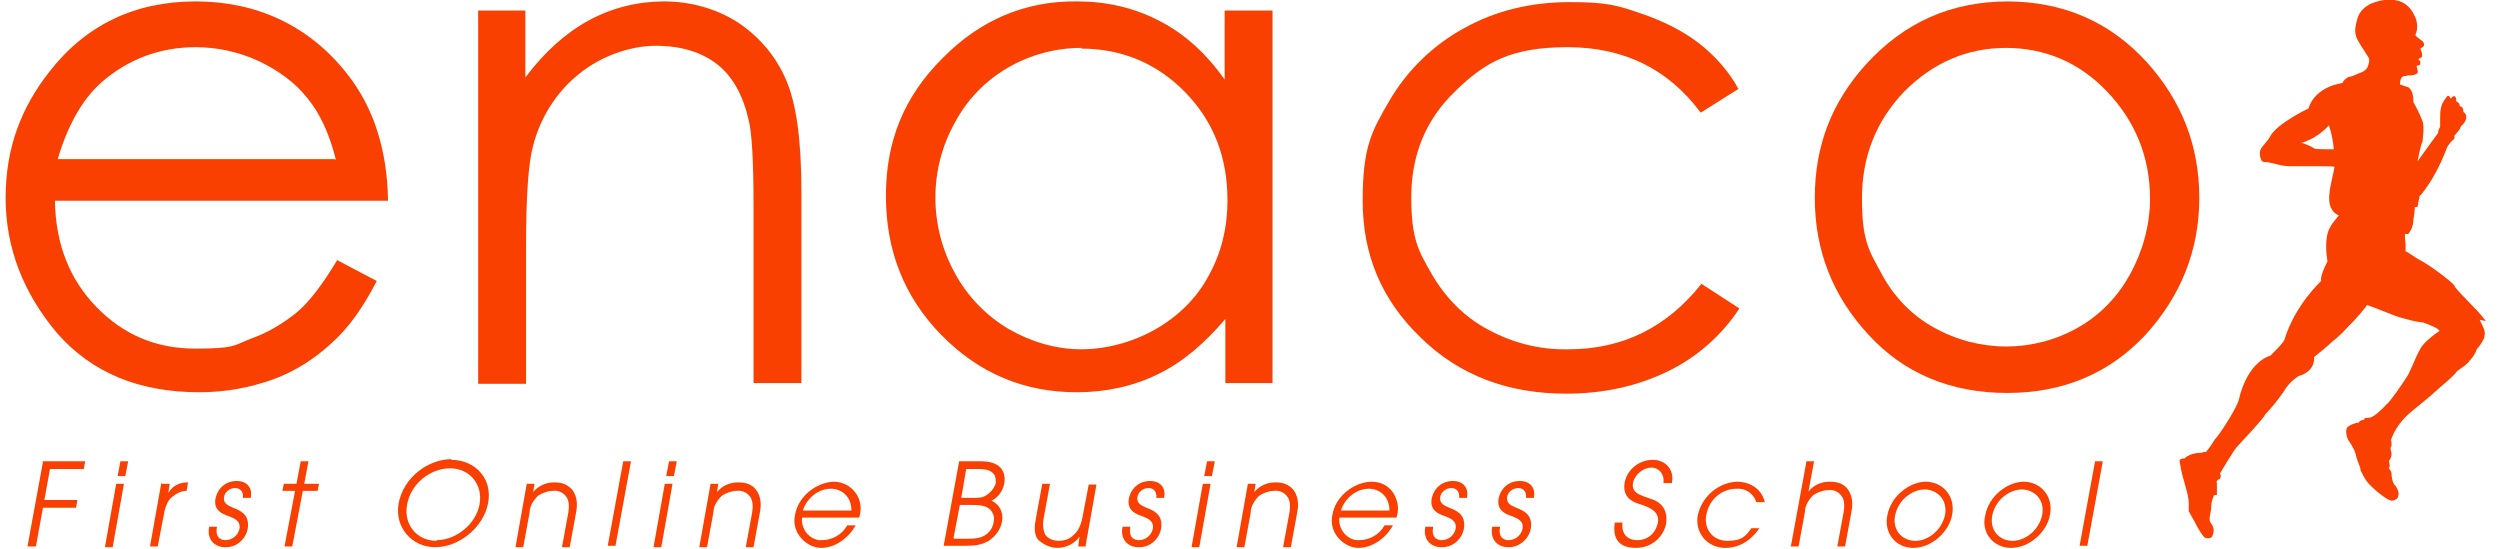 <?xml version="1.0" encoding="UTF-8"?>
<svg id="Calque_1" xmlns="http://www.w3.org/2000/svg" version="1.1" viewBox="0 0 355 78">
  <!-- Generator: Adobe Illustrator 29.7.1, SVG Export Plug-In . SVG Version: 2.1.1 Build 8)  -->
  <defs>
    <style>
      .st0 {
        fill: #fa4000;
      }
    </style>
  </defs>
  <path class="st0" d="M328.7,21.1c-.5-.3-1.8-.9-2-.8,0,0,2.1-.4,4-2.5.4,1.1.6,2.3.7,3.4-.9,0-2.5,0-2.9-.1M353,45.6c-1.3-1.8-4.4-4.5-4.5-5.1-.5-.6-3.5-2.9-5.1-3.7-.4-.2-1.6-1.1-1.8-1.1,0-.3,0-1.6-.1-1.8,0-.2,0-.6,0-.7.2,0,.4.1.5,0,.4-.5.7-1.2.7-2,.1-.6.2-1.2.2-1.8.3,0,.4,0,.4-.1s.2-1,.3-1.5c.2,0,1.4-1.8,1.7-2.3.9-1.5,1.6-3,2.2-4.6,0,0,.4-.7.8-1s.2-.6.2-.6c0,0,.7-.8.8-1,.1-.2.1-.4.4-.6.2-.2.4-.5.5-.9v-.3c0-.2-.1-.4-.4-.6,0-.2,0-.8-.5-.8,0-.3-.2-.6-.5-.7,0-.4-.1-.9-.5-.7,0,0-.2.2-.3.3-.1-.3-.4-.6-.6-.2-.4.5-.7,1-.8,1.6-.1.5-.1,1-.1,1.5,0,.4,0,.7,0,1.1-.1.2-.3.5-.3.9,0,0-1.7,2.3-2.9,4,0,0,.4-2.3.7-2.8,0-.2.3-2.1,0-2.9-.4-1-.8-1.8-1.3-2.7,0-.5,0-1.6-.7-2.1-.4-.1-1.1-.4-1.2-.4,0-.5.1-1.1.6-1.2.2,0,.4,0,.5-.1,0,0,1.7.1,1.4-.7,0-.3-.3-.7,0-.7s.4-.1.4-.4c0-.2-.2-.4-.3-.5.1-.1.2-.1.5-.3.1-.2,0-.7-.1-.9s-.1-.3,0-.4c0,0,.4-.1.4-.4.1-.4-.4-.7-.4-.7-.4-.3-.8-.6-.8-.7,0-.2.1-.3.2-.7.1-.7,0-1.5-.4-2.2-1.8-3.7-6.3-1.5-6.3-1.5-.7.4-1.5,1-1.8,2.2-.3,1.2-.4,1.8,0,2.7.4.8.9,1.5,1.4,2.3.3.4.5.7.1,1.7-.1.3-.4.5-.7.7-.6.2-1.5.7-1.9.7-.4.1-.8.5-1,.9,0,0-3.8.4-4.8,3.6,0,0-4.4,2.1-5.4,3.9-.5,1-1.4,1.5-1.5,2.3,0,.4,0,.7.2,1.1,0,.1.2.3.4.3.4,0,.9.1,1.3.2.8.2,1.5.4,2.3.4,1.4,0,3.9,0,4.3,0,.5,0,2,0,2.1.1-.1.7-.7,3-.7,3.7,0,0-.5,2.4,1.3,3.2-.5.6-1,1.2-1.3,1.8-.4.7-.7,2.4-.3,4.7-.7,1.4-1,2.3-.9,2.8,0,0-3.7,3.4-5.2,8.3-.1.4-1,1.3-2,2.3,0,0-3.2.7-4.5,6.3-.3,1.2-2.9,5.2-3.4,5.6-.4.7-1.2,1.8-1.3,1.8,0,0-.4-.1-.5.1,0,0-1.6-.1-2.5.8,0,0-.7,0-.7.3s.4,2.3.6,2.8c.1.5.8,2.4.7,3.6,0,.3,0,.6,0,.8l.9,1.6c0,.1,1.1,2.1,1.5,2.2.5.1.9,0,1-.4.2-.5.2-1-.1-1.5-.3-.3-.4-.7-.3-1.2.1-.5.2-1,.2-1.5,0-.5.2-1,.4-1.5,0,0,.4,0,.4,0,0-.1,0-.4,0-.6v-1c0-.3-.2-.4.4-.7.2-.2.2-.7,0-.7.3-.5,2-3.4,2.5-3.9.8-.9,3.7-3.9,4-4.6,1-1,1.8-2.1,2.6-3.2.5-.9,1.2-1.6,2.1-2.2,2.5-.7,2.2-2.7,2.2-2.7.4-.3,2.1-1.7,2.6-2.2.9-.7,1.7-1.5,2.4-2.3.6-.5,2.5-2.7,2.5-2.9.7.2,4,1.6,4.8,1.8,1.1.3,2.1.6,3.2.7.9.3,2.3.9,2.3,1.2-.6.4-2.4,1.7-2.8,2.7-.6,1-1.5,3.5-1.9,3.9-.4.7-2.4,3.6-2.9,3.9-.4.5-1.8,1.8-2.3,1.8-.6.1-.7-.1-.8.3-.2,0-.8.2-.7.4-.4,0-1.7.4-1.8.9s0,1,.2,1.5c0,0,1.1,1.5,1.2,2.5.3,1,.6,1.4.6,1.9.3.6.6,1.2,1,1.7.3.4,2.6,2.6,3.5,2.6,1-.2.8-.7.9-1,0-.4-.3-1-.6-1.3-.3-.3-.4-1.2-.4-1.5,0-.3-.2-.6-.4-.8.1-.1.2-.4.1-.6,0-.1,0-.3-.1-.4.2-.3.4-.6.4-1s-.3-.8,0-1.2c0-.4,0-.7-.1-.8.6-1.7,1.7-3.1,3.1-4.2,1.1-.9,2.7-2.2,3.1-2.6s2.9-2.4,3.2-3c.7-.5,1.5-1,1.8-1.5.4-.4.8-1,1-1.6.6-.7,1.1-1.5,1.1-1.9s.3-.4-.7-2.3"/>
  <g>
    <path class="st0" d="M47.7,22.7c-.9-3.6-2.2-6.5-4-8.7-1.8-2.3-4.2-4-6.9-5.3-2.8-1.3-5.9-2-9-2-5.1,0-9.6,1.7-13.4,5-2.7,2.4-4.8,6.1-6.2,10.9h39.3ZM47.8,36.9l5.7,3c-1.9,3.7-4,6.7-6.5,8.9-2.4,2.2-5.2,4-8.3,5.1s-6.5,1.8-10.4,1.8c-8.6,0-15.3-2.8-20.2-8.4C3.3,41.6.8,35.2.8,28.1S3,15.3,7,10.2C12.2,3.5,19.2.2,27.8.2s16.1,3.4,21.5,10.3c3.8,4.8,5.7,10.9,5.8,18H7.8c.1,6.2,2.1,11.2,5.9,15.1,3.8,3.9,8.4,5.9,14,5.9s5.4-.4,7.9-1.4c2.3-.8,4.5-2.1,6.5-3.7,1.8-1.5,3.7-4,5.8-7.5"/>
    <path class="st0" d="M67.8,1.5h6.8v9.5c2.7-3.6,5.7-6.3,9-8.1,3.3-1.8,7-2.7,10.7-2.7s7.4,1,10.5,3c3,2,5.4,4.8,6.8,8.1,1.5,3.4,2.2,8.7,2.2,15.9v27.2h-6.8v-25.2c0-6.1-.2-10.2-.7-12.2-.8-3.5-2.3-6.2-4.5-7.9s-5.1-2.6-8.7-2.6-7.9,1.5-11,4.1c-3.2,2.6-5.4,6.2-6.4,10.1-.7,2.6-1,7.4-1,14.4v19.4h-6.8V1.5h0Z"/>
    <path class="st0" d="M153.6,6.8c-7.5,0-14.5,4-18,10.6-3.7,6.6-3.7,14.7,0,21.4,1.8,3.3,4.4,6,7.6,7.9,3.1,1.8,6.7,2.9,10.3,2.9s7.3-1,10.5-2.8c3.2-1.8,5.9-4.4,7.6-7.6,1.8-3.2,2.7-6.8,2.7-10.8,0-6.1-2-11.2-6-15.3s-9-6.2-14.8-6.2M180.7,1.5v52.9h-6.7v-9.1c-2.9,3.4-6,6.1-9.5,7.8-3.6,1.8-7.6,2.6-11.6,2.6-7.5,0-13.9-2.7-19.2-8.1-5.3-5.4-7.9-12-7.9-19.8s2.6-14.1,8-19.5C139.1,2.9,145.5.1,153,.2c4.1,0,8.1.9,11.7,2.8,3.5,1.8,6.6,4.6,9.2,8.3V1.5h6.7Z"/>
    <path class="st0" d="M246.9,12.6l-5.4,3.4c-4.6-6.2-10.9-9.3-18.9-9.3s-11.7,2.1-15.9,6.2c-4.3,4.1-6.3,9.2-6.3,15.1s1,7.6,2.9,10.9,4.6,6.1,8,7.9c3.5,1.9,7.4,2.9,11.4,2.8,7.7,0,14-3.1,18.9-9.3l5.4,3.5c-2.5,3.8-6,6.9-10.1,8.9-4.3,2.1-9.1,3.2-14.5,3.2-8.3,0-15.2-2.6-20.7-8-5.5-5.3-8.2-11.7-8.2-19.4s1.3-9.9,3.8-14.2c2.5-4.3,6.2-7.9,10.6-10.3,4.5-2.5,9.5-3.7,15-3.7s6.8.5,10.1,1.6c2.9,1,5.7,2.3,8.2,4.2,2.3,1.8,4.3,4,5.7,6.6"/>
    <path class="st0" d="M284.9,6.8c-5.6,0-10.4,2.1-14.5,6.2-4,4.2-6,9.2-6,15.2s1,7.4,2.8,10.7c1.7,3.2,4.3,5.9,7.4,7.6,6.4,3.6,14.2,3.6,20.5,0,3.2-1.8,5.7-4.5,7.4-7.6,1.8-3.3,2.8-7,2.8-10.7,0-5.9-2.1-11-6.1-15.2-4-4.2-8.9-6.2-14.4-6.2M284.9.2c8.1,0,14.8,2.9,20.1,8.8,4.8,5.4,7.3,11.7,7.3,19.1s-2.6,13.9-7.6,19.4c-5.1,5.5-11.7,8.3-19.7,8.3s-14.7-2.8-19.7-8.3c-5.1-5.5-7.6-12-7.6-19.4s2.4-13.6,7.3-19c5.4-5.9,12-8.9,20.2-8.9"/>
  </g>
  <g>
    <path class="st0" d="M6,65.5h6.1l-.2,1.1h-4.8l-.8,4.4h4.7l-.2,1.1h-4.7l-1,5.5h-1.2l2.2-12h0Z"/>
    <path class="st0" d="M17.1,65.5h1.1l-.4,2.1h-1.1l.4-2.1ZM16.5,68.7h1.1l-1.6,9h-1.1l1.6-9Z"/>
    <path class="st0" d="M23,68.7h1.1l-.2,1.3h0c.7-1.2,1.8-1.5,2.8-1.5l-.2,1.2c-.8,0-1.5.4-2.1.9s-.8,1.2-1,1.8l-1,5.2h-1.1l1.6-9h0Z"/>
    <path class="st0" d="M30.8,74.9c-.3,1.7.9,1.8,1.2,1.8,1,0,1.8-.7,2-1.6.2-1.2-.8-1.5-1.5-1.8-.9-.3-2.2-.8-1.9-2.5.3-1.5,1.5-2.5,3-2.5s2.3,1,2,2.4h-1.1c.1-1.1-.6-1.4-1.1-1.4-.8,0-1.5.6-1.6,1.3-.1,1,.7,1.2,1.3,1.5,1,.4,2.3.9,2.1,2.8-.2,1.6-1.6,2.9-3.3,2.8-1.2,0-2.6-.9-2.2-2.9,0,0,1.1,0,1.1,0Z"/>
    <path class="st0" d="M41.9,69.7h-1.8l.2-1h1.8l.6-3.2h1.1l-.6,3.2h2.1l-.2,1h-2.1l-1.5,7.9h-1.1s1.5-7.9,1.5-7.9Z"/>
    <path class="st0" d="M62,76.7c2.8,0,5.6-2.3,6.1-5.1.5-2.8-1.4-5.1-4.2-5.1s-5.6,2.2-6.1,5.2c-.5,2.8,1.4,5.1,4.2,5.1M64.1,65.3c3.4,0,5.9,2.7,5.2,6.2s-4.2,6.2-7.5,6.2-5.8-2.8-5.2-6.2c.7-3.8,4.3-6.3,7.5-6.3"/>
    <path class="st0" d="M74.8,68.7h1.1l-.2,1.2h0c.7-.9,1.8-1.4,3-1.4s1.9.3,2.6,1.1c.5.7.8,1.7.5,3.2l-.9,4.9h-1.1l.9-4.9c.2-1.2,0-2-.4-2.4-.4-.5-1.1-.8-1.8-.7-.7,0-1.5.3-2.1.7-.7.7-1.2,1.5-1.2,2.4l-.9,4.9h-1.1l1.6-9h0Z"/>
    <path class="st0" d="M88.5,65.5h1.1l-2.2,12h-1.1l2.2-12Z"/>
    <path class="st0" d="M95,65.5h1.1l-.4,2.1h-1.1l.4-2.1ZM94.4,68.7h1.1l-1.6,9h-1.1l1.6-9Z"/>
    <path class="st0" d="M100.9,68.7h1.1l-.2,1.2h0c.7-.9,1.8-1.4,3-1.4s2,.3,2.6,1.1c.5.7.8,1.7.5,3.2l-.9,4.9h-1.1l.9-4.9c.2-1.2,0-2-.4-2.4-.4-.5-1.1-.8-1.8-.7-.7,0-1.5.3-2.1.7-.7.7-1.2,1.5-1.2,2.4l-.9,4.9h-1.1l1.6-9h-.1Z"/>
    <path class="st0" d="M120.9,72.5c0-2.1-1.5-3.1-2.9-3.1-1.8,0-3.4,1.3-4,3.1h7ZM113.9,73.5c-.2,1.5.9,3,2.4,3.2h.4c1.5,0,2.9-.8,3.6-2.1h1.2c-1,1.8-2.9,3.2-4.9,3.2s-4.3-2.1-3.7-4.7c.4-2.5,2.9-4.6,5.5-4.7,1.5,0,2.9.9,3.5,2.3.4.9.4,1.9.1,2.8h-8.1Z"/>
    <path class="st0" d="M136.5,70.7h1.5c1,0,1.5,0,2.1-.4s1.1-1,1.3-1.7c0-.4,0-1-.3-1.3-.4-.5-1-.7-2.3-.7h-1.6l-.7,4.1h0ZM135.5,76.5h1.7c.8,0,1.6,0,2.3-.3.9-.4,1.5-1.2,1.6-2.1.2-.8-.2-1.7-1-2.1-.5-.2-1-.3-2.3-.3h-1.5s-.9,4.7-.9,4.7ZM136.3,65.5h3c3.8,0,3.4,2.7,3.3,3.2-.3,1.4-1.2,2.1-1.8,2.4,1.1.5,1.7,1.6,1.5,2.9-.2,1.2-.9,2.1-1.9,2.8-1.1.6-1.9.7-3.4.7h-3l2.2-12h0Z"/>
    <path class="st0" d="M154.2,77.6h-1.1l.2-1.4h0c-.7,1-1.9,1.6-3.2,1.6s-2.5-.9-2.8-1.3c-.5-.8-.4-1.9-.2-2.9l.9-4.9h1.1l-.9,4.9c-.2,1.1,0,1.8.2,2.3.4.6,1.2.9,1.9.9s1.5-.2,2-.7c.6-.5,1.1-1.1,1.4-2.6l.9-4.7h1.1l-1.6,9h0Z"/>
    <path class="st0" d="M160.5,74.9c-.3,1.7.9,1.8,1.2,1.8,1,0,1.8-.7,2-1.6.2-1.2-.8-1.5-1.5-1.8-.9-.3-2.2-.8-1.9-2.5.3-1.5,1.5-2.5,3-2.5s2.3,1,2,2.4h-1.1c.1-1.1-.6-1.4-1.1-1.4-.8,0-1.5.6-1.6,1.3-.1,1,.7,1.2,1.3,1.5,1,.4,2.3.9,2.1,2.8-.2,1.6-1.6,2.9-3.3,2.8-1.2,0-2.6-.9-2.2-2.9,0,0,1.1,0,1.1,0Z"/>
    <path class="st0" d="M171.4,65.5h1.1l-.4,2.1h-1.1l.4-2.1ZM170.8,68.7h1.1l-1.6,9h-1.1l1.6-9Z"/>
    <path class="st0" d="M177.2,68.7h1.1l-.2,1.2h0c.7-.9,1.8-1.4,3-1.4s1.9.3,2.6,1.1c.5.7.8,1.7.5,3.2l-.9,4.9h-1.1l.9-4.9c.2-1.2,0-2-.4-2.4-.4-.5-1.1-.8-1.8-.7-.7,0-1.5.3-2.1.7-.7.7-1.2,1.5-1.2,2.4l-.9,4.9h-1.1l1.6-9h0Z"/>
    <path class="st0" d="M197.3,72.5c0-2.1-1.5-3.1-2.9-3.1-1.8,0-3.4,1.3-4,3.1h7ZM190.2,73.5c-.2,1.5.9,3,2.4,3.2h.4c1.5,0,2.9-.8,3.6-2.1h1.2c-1,1.8-2.9,3.2-4.9,3.2s-4.3-2.1-3.7-4.7c.4-2.5,2.9-4.6,5.5-4.7,2,0,3.1,1.2,3.5,2.3.4.9.4,1.9.1,2.8h-8.1Z"/>
    <path class="st0" d="M203.5,74.9c-.3,1.7.9,1.8,1.2,1.8,1,0,1.8-.7,2-1.6.2-1.2-.8-1.5-1.5-1.8-.9-.3-2.2-.8-1.9-2.5.3-1.5,1.5-2.5,3-2.5s2.3,1,2,2.4h-1.1c.1-1.1-.6-1.4-1.1-1.4-.8,0-1.5.6-1.6,1.3-.1,1,.7,1.2,1.3,1.5,1,.4,2.3.9,2.1,2.8-.2,1.6-1.6,2.9-3.3,2.8-1.2,0-2.6-.9-2.2-2.9,0,0,1.1,0,1.1,0Z"/>
    <path class="st0" d="M213,74.9c-.3,1.7.9,1.8,1.2,1.8,1,0,1.8-.7,2-1.6.2-1.2-.8-1.5-1.5-1.8-.9-.3-2.2-.8-1.9-2.5.3-1.5,1.5-2.5,3-2.5s2.3,1,2,2.4h-1.1c.1-1.1-.6-1.4-1.1-1.4-.8,0-1.5.6-1.6,1.3-.1,1,.7,1.2,1.3,1.5,1,.4,2.3.9,2.1,2.8-.2,1.6-1.7,2.9-3.3,2.8-1.2,0-2.6-.9-2.2-2.9,0,0,1.1,0,1.1,0Z"/>
    <path class="st0" d="M230.4,74.2c-.2,1.5.6,2.5,2.1,2.5s2.6-1,2.9-2.4c.4-1.8-1.5-2.3-2.2-2.6-1-.3-2.9-.8-2.5-3.2.4-1.9,2.1-3.2,4-3.2s3.1,1.5,2.7,3.3h-1.2c.2-1.2-.6-2.2-1.7-2.2s-2.3.9-2.6,2.1c-.3,1.5,1,1.8,2.4,2.3,2.8.8,2.3,3.2,2.3,3.5-.4,2.1-2.2,3.5-4.3,3.5s-3.4-1-3-3.6h1.2,0Z"/>
    <path class="st0" d="M249.9,74.9c-.7,1.1-2.3,2.9-4.9,2.9s-4.4-2.2-3.9-4.7c.6-2.6,2.9-4.6,5.6-4.7,1.5,0,3.4.8,3.9,2.9h-1.2c-.4-1.2-1.5-2-2.8-1.9-2.1,0-3.9,1.5-4.3,3.7-.4,2,.9,3.7,3,3.7s2.6-.7,3.4-1.8h1.2,0Z"/>
    <path class="st0" d="M256.5,65.5h1.1l-.8,4.3h0c.7-.9,1.8-1.4,3-1.4s2,.3,2.6,1.1c.5.7.8,1.7.5,3.2l-.9,4.9h-1.1l.9-4.9c.2-1.2,0-2-.4-2.4-.4-.5-1.1-.8-1.8-.7-.7,0-1.5.3-2.1.7-.7.7-1.2,1.5-1.2,2.4l-.9,4.9h-1.1l2.2-12h0Z"/>
    <path class="st0" d="M272,76.8c1.7,0,3.7-1.4,4.2-3.7.4-2.3-1.3-3.6-2.9-3.6s-3.7,1.3-4.2,3.7c-.4,2.1,1,3.6,2.9,3.6M273.4,68.4c2.6,0,4.3,2.2,3.8,4.7-.4,2.4-2.9,4.7-5.5,4.7s-4.2-2.2-3.7-4.6c.5-2.8,3.2-4.8,5.5-4.8"/>
    <path class="st0" d="M285.8,76.8c1.7,0,3.7-1.4,4.2-3.7.4-2.3-1.3-3.6-2.9-3.6s-3.7,1.3-4.2,3.7c-.4,2.1,1,3.6,2.9,3.6M287.3,68.4c2.6,0,4.3,2.2,3.8,4.7-.4,2.4-2.9,4.7-5.5,4.7s-4.3-2.2-3.7-4.6c.5-2.8,3.2-4.8,5.5-4.8"/>
    <path class="st0" d="M297.5,65.5h1.1l-2.2,12h-1.1l2.2-12Z"/>
  </g>
</svg>
